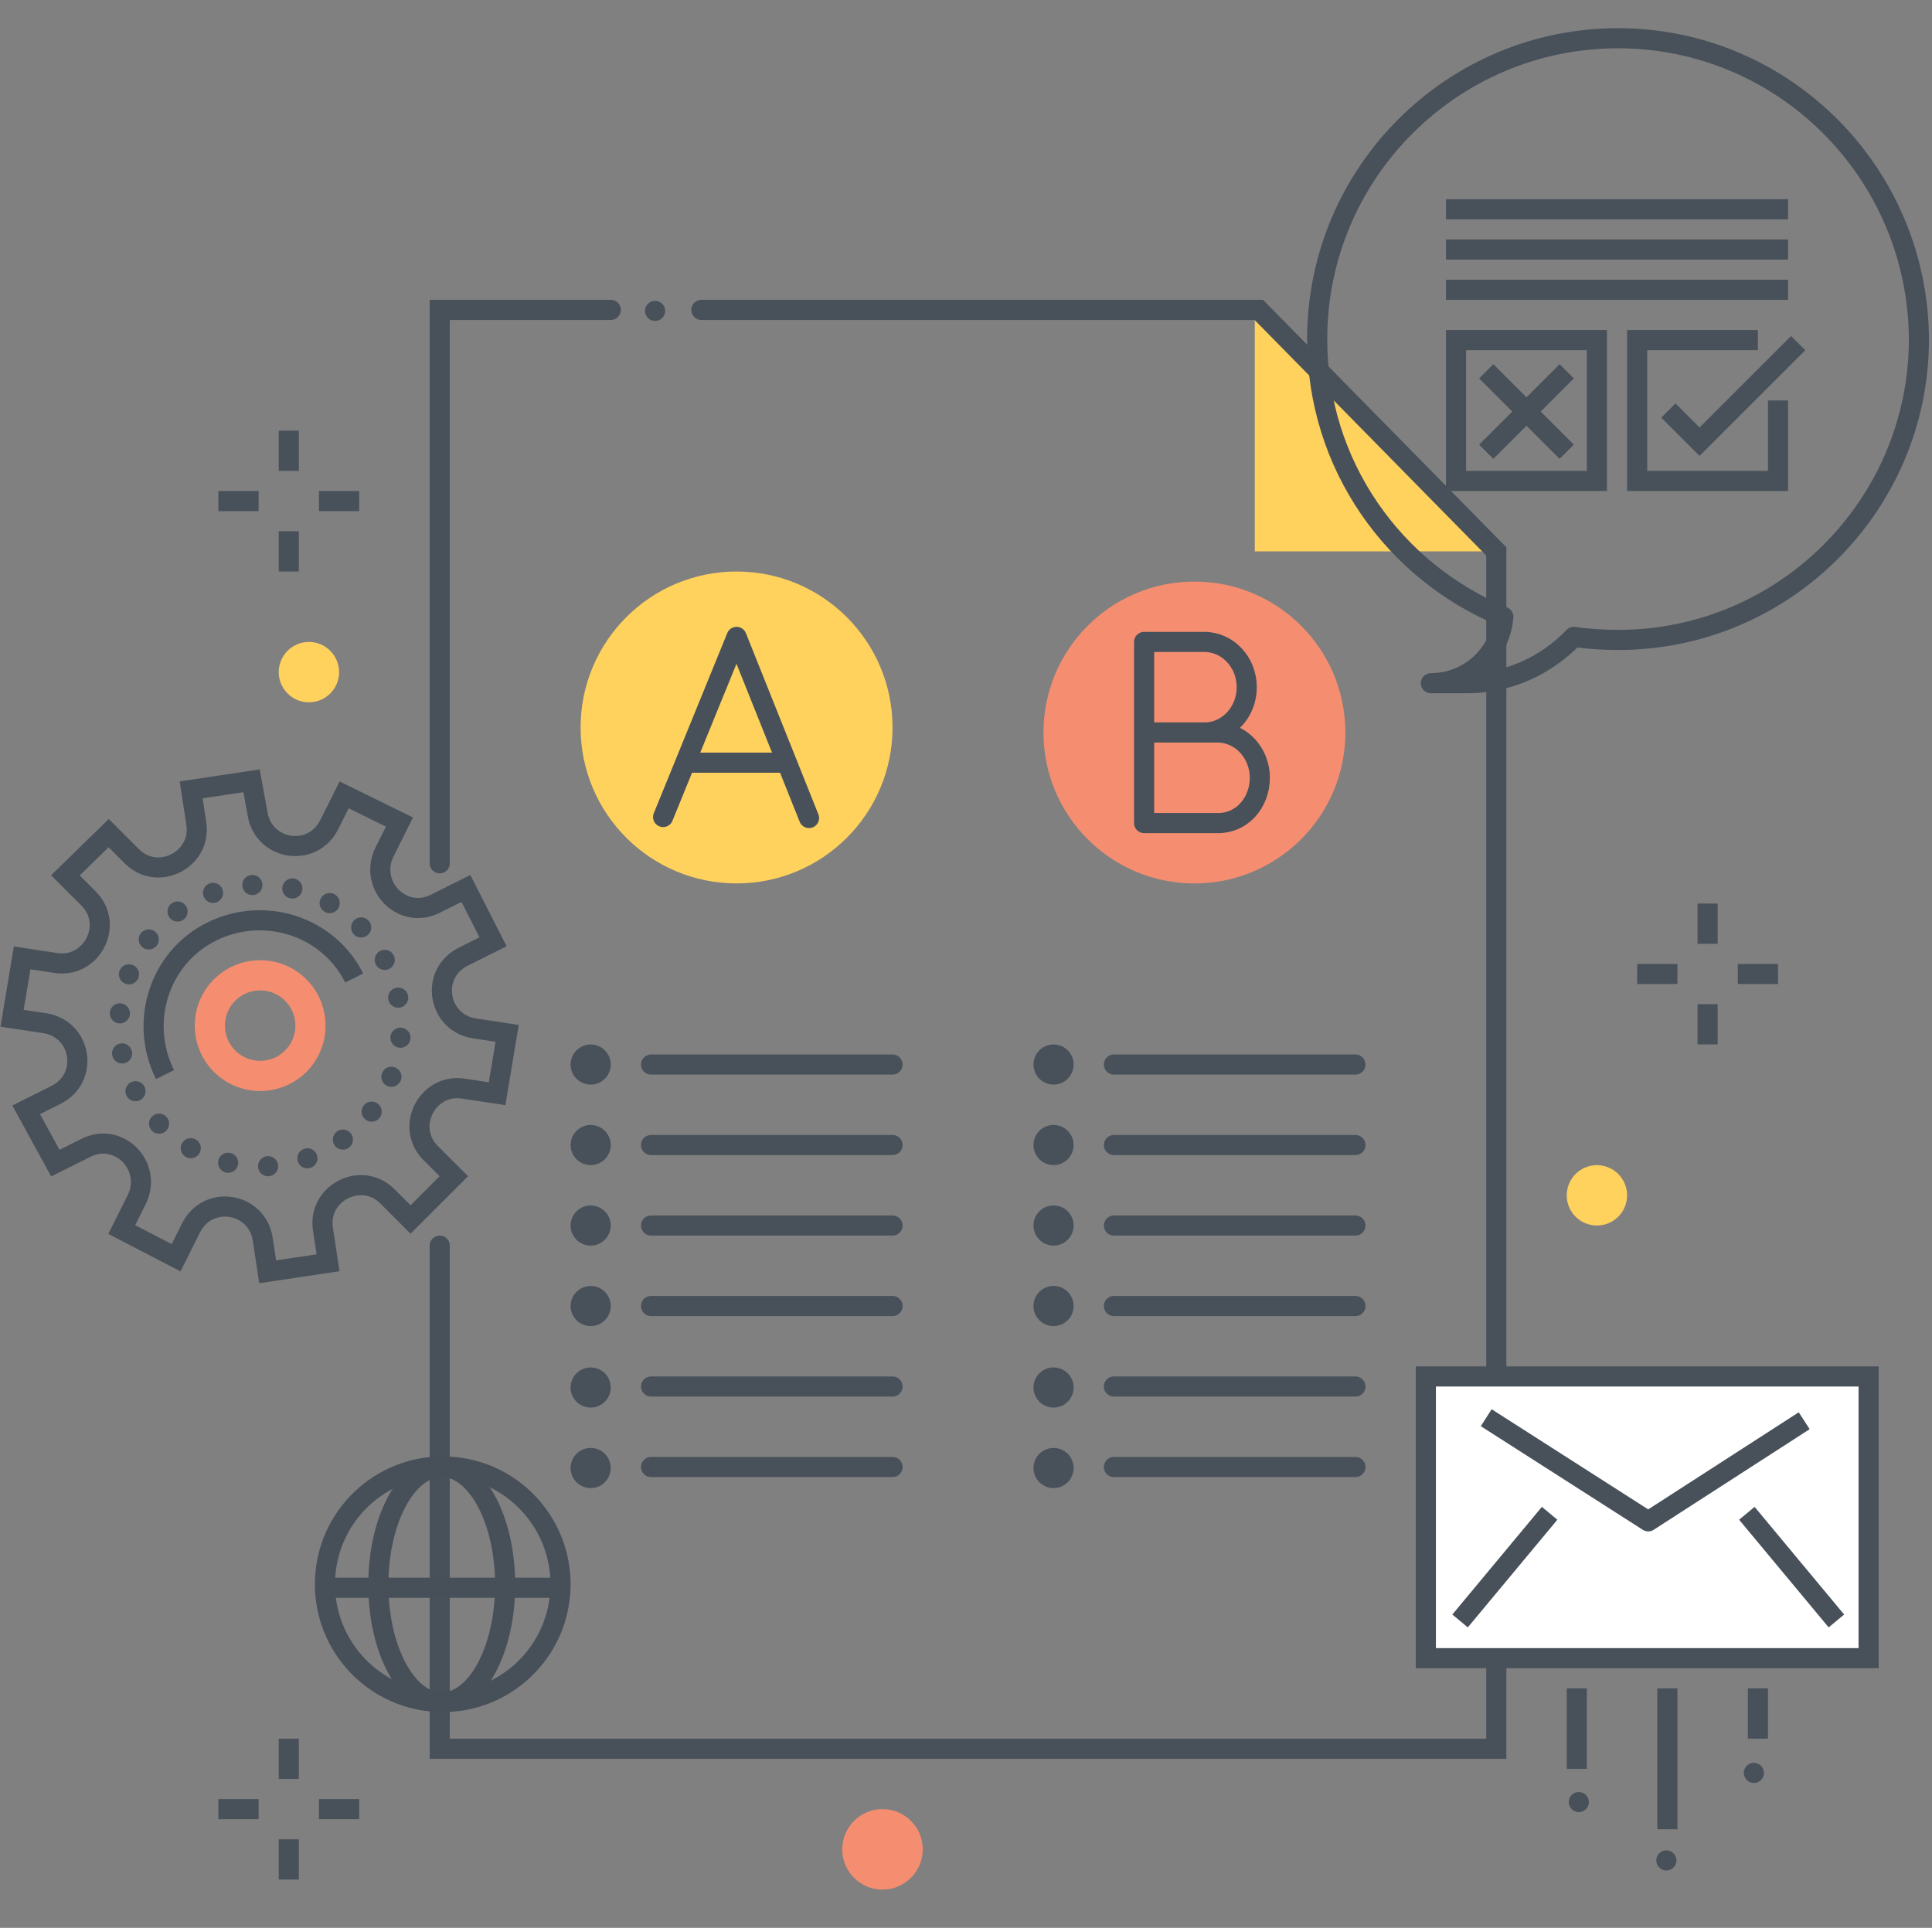 <?xml version="1.0" encoding="utf-8"?>
<!-- Generator: Adobe Illustrator 24.1.3, SVG Export Plug-In . SVG Version: 6.00 Build 0)  -->
<svg version="1.1" id="Layer_1" xmlns="http://www.w3.org/2000/svg" xmlns:xlink="http://www.w3.org/1999/xlink" x="0px" y="0px"
	 viewBox="0 0 192 191.6" style="enable-background:new 0 0 192 191.6;" xml:space="preserve">
<rect x="0" y="0" width="192" height="191.6" fill="#808080" stroke="none"/>
<style type="text/css">
	.st0{fill:none;stroke:#48515A;stroke-width:2;stroke-miterlimit:10;}
	.st1{fill:#FFD15D;}
	.st2{fill:none;stroke:#48515A;stroke-width:2;stroke-linecap:round;stroke-miterlimit:10;}
	.st3{fill:#F58E70;}
	.st4{fill:none;stroke:#48515A;stroke-width:2;stroke-linecap:round;stroke-linejoin:round;stroke-miterlimit:10;}
	.st5{fill:none;stroke:#48515A;stroke-width:2;stroke-linejoin:round;stroke-miterlimit:10;}
	.st6{fill:#FFFFFF;}
	.st7{fill:none;stroke:#475059;stroke-width:2;stroke-miterlimit:10;}
	.st8{fill:none;stroke:#F58E70;stroke-width:3;stroke-miterlimit:10;}
	
		.st9{fill:none;stroke:#48515A;stroke-width:2;stroke-linecap:round;stroke-linejoin:round;stroke-miterlimit:10;stroke-dasharray:0,4;}
</style>
<desc>
	Color line, employee, salary illustration, icon, background and graphics. The illustration is colorful, flat, vector, pixel perfect, suitable for web and print. Linear stokes and fills.
	</desc>
<g>
	<g>
		<g>
			<line class="st0" x1="169.7" y1="89.8" x2="169.7" y2="93.8"/>
			<line class="st0" x1="169.7" y1="99.8" x2="169.7" y2="103.8"/>
		</g>
		<g>
			<line class="st0" x1="176.7" y1="96.8" x2="172.7" y2="96.8"/>
			<line class="st0" x1="166.7" y1="96.8" x2="162.7" y2="96.8"/>
		</g>
	</g>
	<g>
		<g>
			<polyline class="st1" points="124.7,30.8 124.7,54.8 148.7,54.8 			"/>
			<g>
				<polyline class="st2" points="43.7,85.8 43.7,30.8 60.7,30.8 				"/>
				<polyline class="st2" points="69.7,30.8 125.1,30.8 148.7,54.8 148.7,173.8 43.7,173.8 43.7,123.8 				"/>
			</g>
			<line class="st2" x1="65.1" y1="30.9" x2="65.1" y2="30.9"/>
		</g>
		<g>
			<circle class="st3" cx="118.7" cy="72.8" r="15"/>
			<g>
				<g>
					<path class="st4" d="M113.9,72.8l7.1,0c2.3,0,4.2,2,4.2,4.5l0,0c0,2.5-1.8,4.5-4.1,4.5h-7.4v-18h6c2.3,0,4.2,2,4.2,4.5v0
						c0,2.5-1.9,4.5-4.2,4.5h-6"/>
				</g>
			</g>
		</g>
		<g>
			<circle class="st1" cx="73.2" cy="72.3" r="15.5"/>
			<g>
				<polyline class="st4" points="65.9,81.2 73.2,63.3 80.4,81.3 				"/>
				<line class="st4" x1="68.7" y1="75.8" x2="77.7" y2="75.8"/>
			</g>
		</g>
		<g>
			<circle class="st4" cx="58.7" cy="105.8" r="1"/>
			<line class="st4" x1="64.7" y1="105.8" x2="88.7" y2="105.8"/>
		</g>
		<g>
			<circle class="st4" cx="58.7" cy="113.8" r="1"/>
			<line class="st4" x1="64.7" y1="113.8" x2="88.7" y2="113.8"/>
		</g>
		<g>
			<circle class="st4" cx="58.7" cy="121.8" r="1"/>
			<line class="st4" x1="64.7" y1="121.8" x2="88.7" y2="121.8"/>
		</g>
		<g>
			<circle class="st4" cx="58.7" cy="129.8" r="1"/>
			<line class="st4" x1="64.7" y1="129.8" x2="88.7" y2="129.8"/>
		</g>
		<g>
			<circle class="st4" cx="58.7" cy="145.9" r="1"/>
			<line class="st4" x1="64.7" y1="145.8" x2="88.7" y2="145.8"/>
		</g>
		<g>
			<circle class="st4" cx="58.7" cy="137.9" r="1"/>
			<line class="st4" x1="64.7" y1="137.8" x2="88.7" y2="137.8"/>
		</g>
		<g>
			<circle class="st4" cx="104.7" cy="105.8" r="1"/>
			<line class="st4" x1="110.7" y1="105.8" x2="134.7" y2="105.8"/>
		</g>
		<g>
			<circle class="st4" cx="104.7" cy="113.8" r="1"/>
			<line class="st4" x1="110.7" y1="113.8" x2="134.7" y2="113.8"/>
		</g>
		<g>
			<circle class="st4" cx="104.7" cy="121.8" r="1"/>
			<line class="st4" x1="110.7" y1="121.8" x2="134.7" y2="121.8"/>
		</g>
		<g>
			<circle class="st4" cx="104.7" cy="129.8" r="1"/>
			<line class="st4" x1="110.7" y1="129.8" x2="134.7" y2="129.8"/>
		</g>
		<g>
			<circle class="st4" cx="104.7" cy="145.9" r="1"/>
			<line class="st4" x1="110.7" y1="145.8" x2="134.7" y2="145.8"/>
		</g>
		<g>
			<circle class="st4" cx="104.7" cy="137.9" r="1"/>
			<line class="st4" x1="110.7" y1="137.8" x2="134.7" y2="137.8"/>
		</g>
	</g>
	<g>
		<path class="st4" d="M160.8,3.8c-16.5,0-29.9,13.4-29.9,29.9c0,12.5,7.6,23.1,18.5,27.6c-0.3,3.7-3.4,6.6-7.2,6.6h3.6
			c4.2,0,7.9-1.8,10.6-4.6c1.4,0.2,2.9,0.3,4.4,0.3c16.5,0,29.9-13.4,29.9-29.9C190.6,17.1,177.2,3.8,160.8,3.8z"/>
		<line class="st5" x1="143.7" y1="20.8" x2="177.7" y2="20.8"/>
		<line class="st5" x1="143.7" y1="24.8" x2="177.7" y2="24.8"/>
		<line class="st5" x1="143.7" y1="28.8" x2="177.7" y2="28.8"/>
		<polyline class="st0" points="165.8,40.8 168.9,43.9 178.7,34.1 		"/>
		<line class="st0" x1="147.7" y1="36.9" x2="155.7" y2="44.9"/>
		<line class="st0" x1="155.7" y1="36.9" x2="147.7" y2="44.9"/>
		<rect x="144.7" y="33.8" class="st0" width="14" height="14"/>
		<polyline class="st0" points="176.7,39.8 176.7,47.8 162.7,47.8 162.7,33.8 174.7,33.8 		"/>
	</g>
	<g>
		<g>
			<g>
				<g>
					<rect x="141.7" y="136.8" class="st6" width="44" height="28"/>
				</g>
			</g>
		</g>
		<g>
			<g>
				<g>
					<rect x="141.7" y="136.8" class="st0" width="44" height="28"/>
					<polyline class="st5" points="179.3,141.2 163.8,151.2 147.7,140.9 					"/>
				</g>
				<line class="st5" x1="182.5" y1="161.1" x2="173.6" y2="150.4"/>
				<line class="st5" x1="145.1" y1="161.1" x2="154" y2="150.4"/>
			</g>
			<line class="st0" x1="165.7" y1="167.8" x2="165.7" y2="181.8"/>
			<line class="st2" x1="165.6" y1="184.9" x2="165.6" y2="184.9"/>
			<line class="st0" x1="174.7" y1="167.8" x2="174.7" y2="172.8"/>
			<line class="st2" x1="174.3" y1="176.2" x2="174.3" y2="176.2"/>
			<line class="st0" x1="156.7" y1="167.8" x2="156.7" y2="175.8"/>
			<line class="st2" x1="156.9" y1="179.1" x2="156.9" y2="179.1"/>
		</g>
	</g>
	<g>
		<path class="st7" d="M16.4,106.8c-2.6-5.2-0.6-11.6,4.6-14.2c5.2-2.6,11.6-0.6,14.2,4.6"/>
		<ellipse transform="matrix(0.717 -0.697 0.697 0.717 -63.738 46.781)" class="st8" cx="25.8" cy="102" rx="5" ry="5"/>
		<path class="st0" d="M5.5,115.6l3-1.5c3.3-1.7,6.7,1.8,5.1,5.1l-1.5,3l5.4,2.8l1.5-3c1.7-3.3,6.5-2.5,7.1,1.1l0.5,3.3l6-0.9
			l-0.5-3.3c-0.6-3.6,3.8-5.9,6.4-3.3l2.3,2.3l4.3-4.3l-2.3-2.3c-2.6-2.6-0.3-7,3.3-6.4l3.3,0.5l1-6l-3.3-0.5
			c-3.6-0.6-4.4-5.4-1.1-7.1l3-1.5l-2.7-5.3l-3,1.5c-3.3,1.7-6.7-1.8-5.1-5.1l1.5-3L34.2,79l-1.5,3c-1.7,3.3-6.5,2.5-7.1-1.1
			L25,77.6l-6,0.9l0.5,3.3c0.6,3.6-3.8,5.9-6.4,3.3l-2.3-2.3L6.5,87l2.3,2.3c2.6,2.6,0.3,7-3.3,6.4l-3.3-0.5l-1,6l3.3,0.5
			c3.6,0.6,4.4,5.4,1.1,7.1l-3,1.5L5.5,115.6z"/>
		<ellipse transform="matrix(0.717 -0.697 0.697 0.717 -63.738 46.781)" class="st9" cx="25.8" cy="102" rx="14" ry="14"/>
	</g>
	<g>
		
			<ellipse transform="matrix(7.021621e-02 -0.998 0.998 7.021621e-02 -116.27 190.204)" class="st7" cx="43.9" cy="157.5" rx="11.7" ry="11.7"/>
		<ellipse class="st7" cx="43.9" cy="157.5" rx="6.3" ry="11.7"/>
		<line class="st7" x1="32.7" y1="157.8" x2="55.7" y2="157.8"/>
	</g>
	<g>
		<g>
			<line class="st0" x1="28.7" y1="172.8" x2="28.7" y2="176.8"/>
			<line class="st0" x1="28.7" y1="182.8" x2="28.7" y2="186.8"/>
		</g>
		<g>
			<line class="st0" x1="35.7" y1="179.8" x2="31.7" y2="179.8"/>
			<line class="st0" x1="25.7" y1="179.8" x2="21.7" y2="179.8"/>
		</g>
	</g>
	<g>
		<g>
			<line class="st0" x1="28.7" y1="42.8" x2="28.7" y2="46.8"/>
			<line class="st0" x1="28.7" y1="52.8" x2="28.7" y2="56.8"/>
		</g>
		<g>
			<line class="st0" x1="35.7" y1="49.8" x2="31.7" y2="49.8"/>
			<line class="st0" x1="25.7" y1="49.8" x2="21.7" y2="49.8"/>
		</g>
	</g>
	<circle class="st1" cx="158.7" cy="118.8" r="3"/>
	<circle class="st1" cx="30.7" cy="66.8" r="3"/>
	<circle class="st3" cx="87.7" cy="183.8" r="4"/>
</g>
</svg>
